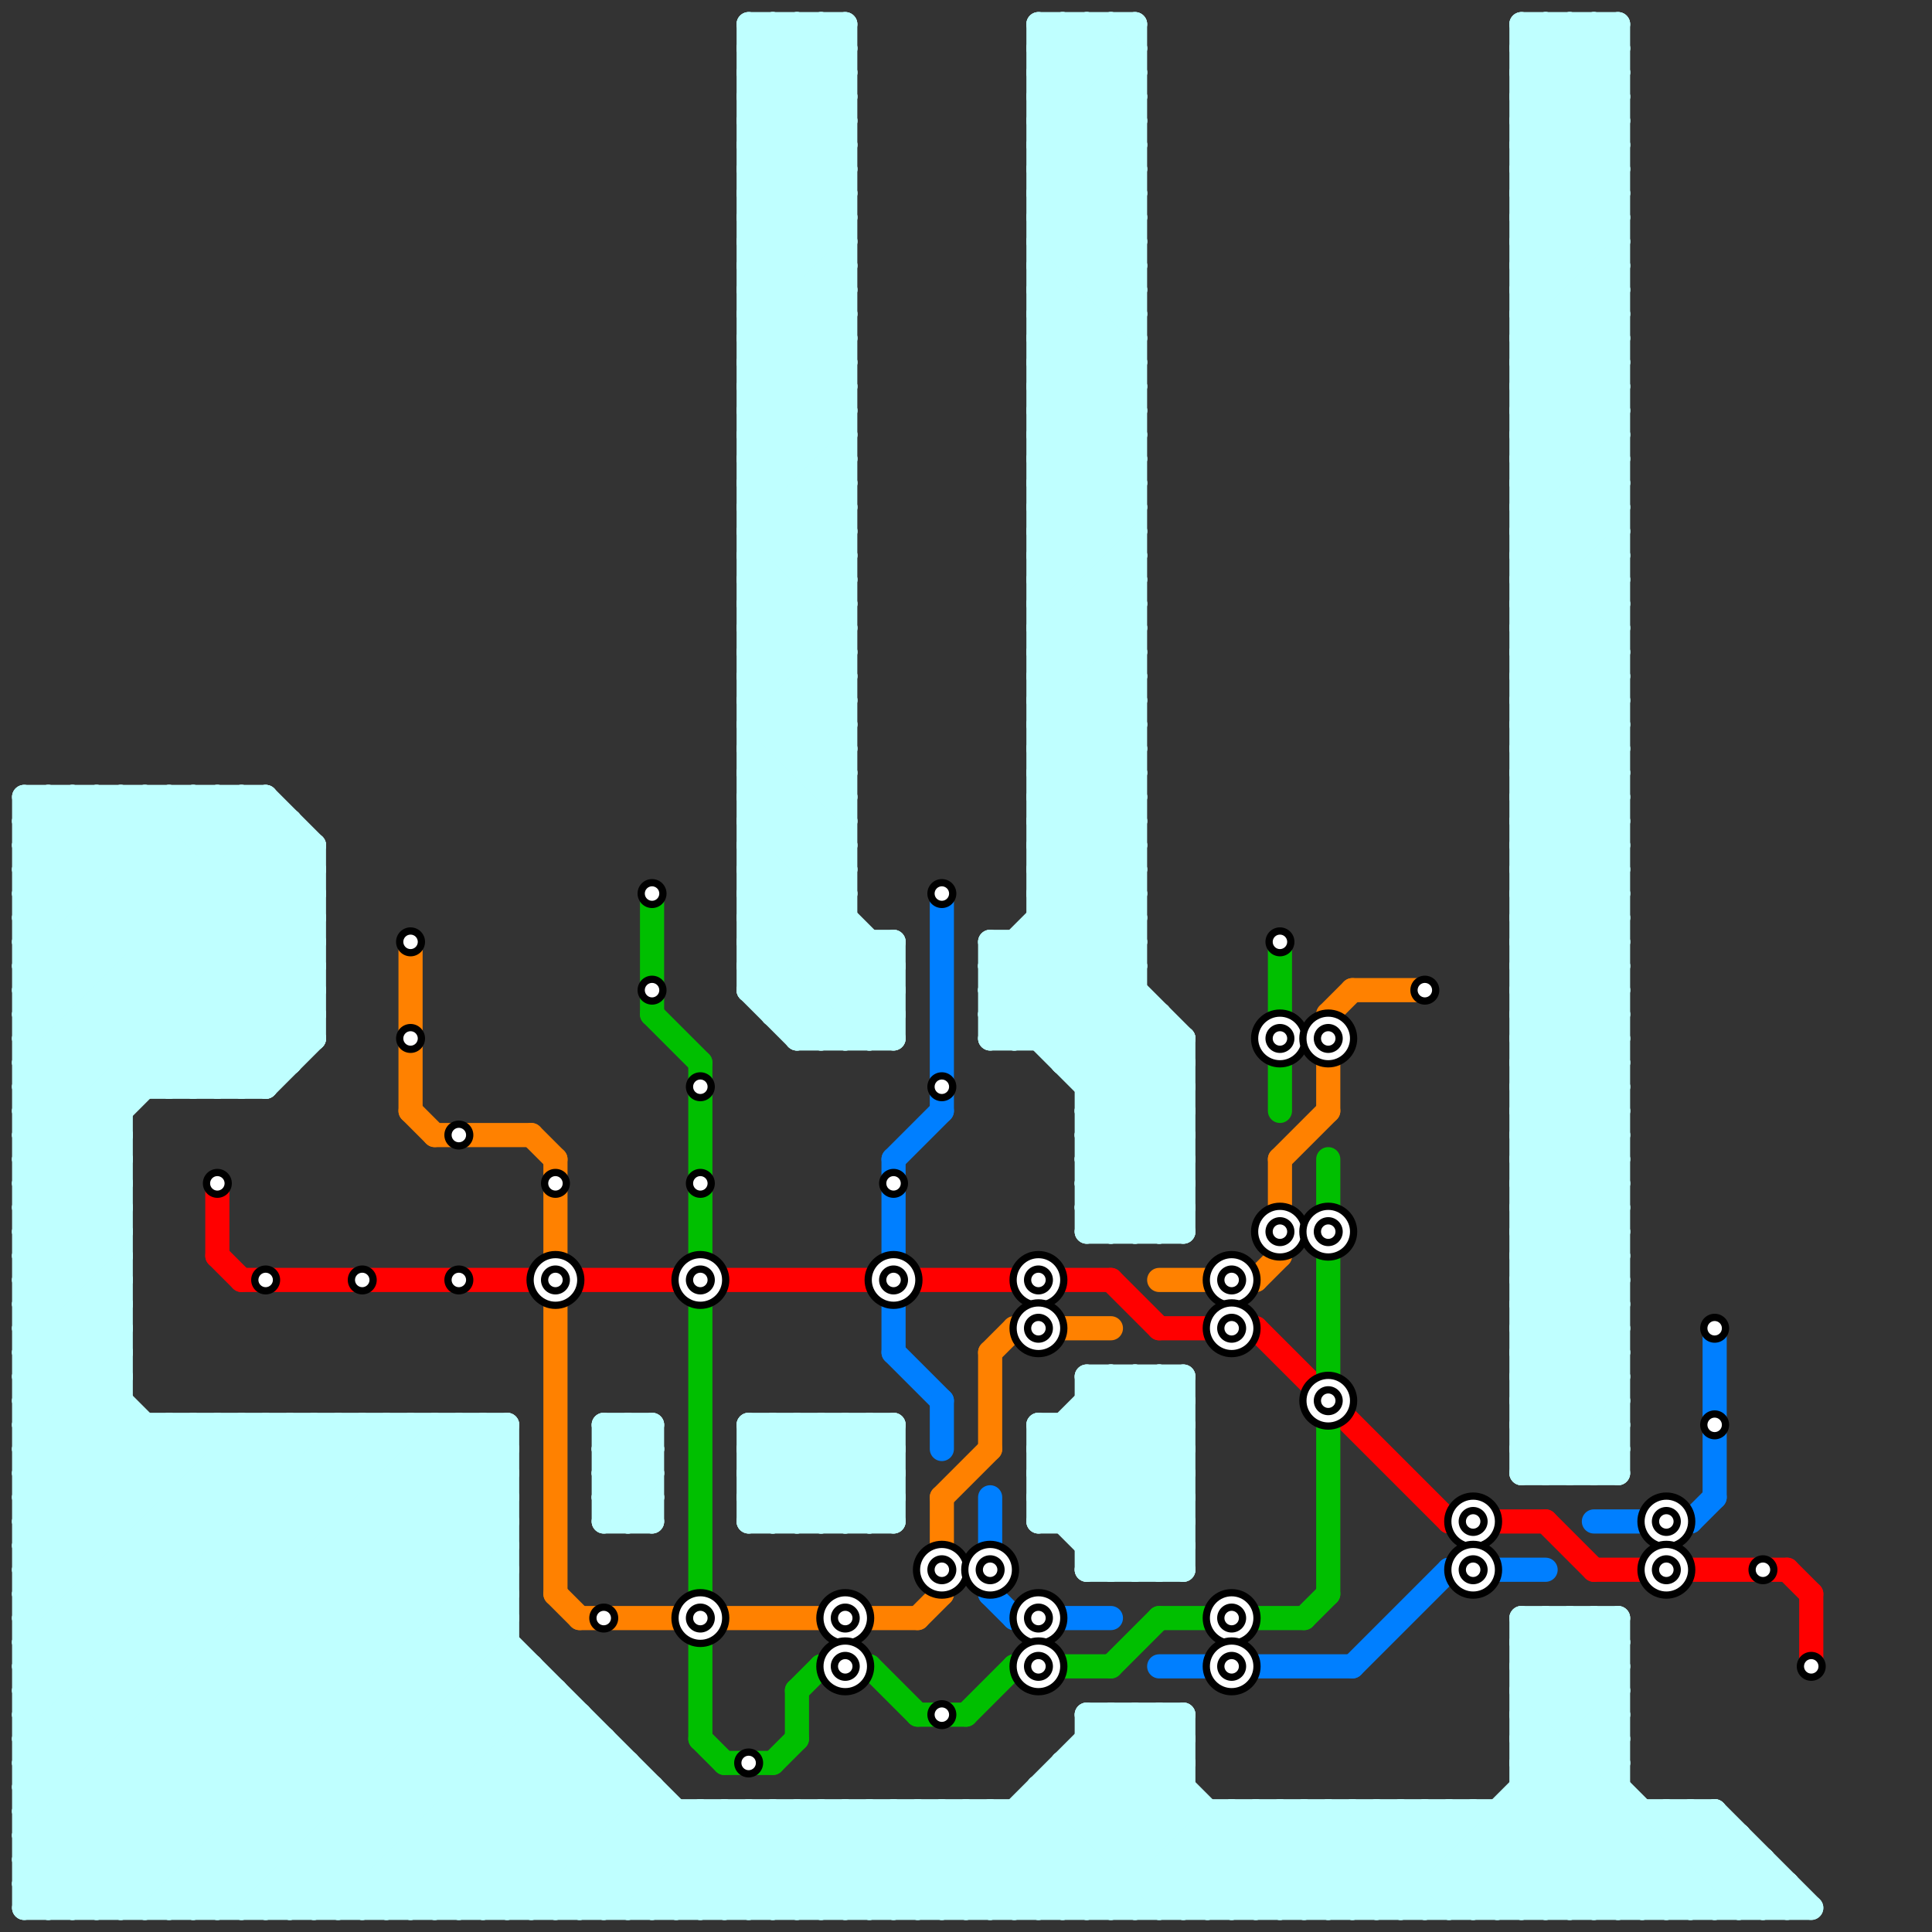 
<svg version="1.1" xmlns="http://www.w3.org/2000/svg" viewBox="0 0 80 80">
<rect x="0" y="0" width="80" height="80" fill="#333333" stroke="none"/>
<style>text { font: 1px Helvetica; font-weight: 600; white-space: pre; dominant-baseline: central; } line { stroke-width: 1; fill: none; stroke-linecap: round; stroke-linejoin: round; } .c0 { stroke: #bfffff } .c1 { stroke: #ff0000 } .c2 { stroke: #ff8100 } .c3 { stroke: #00bf00 } .c4 { stroke: #007fff }</style><defs><g id="wm-xf"><circle r="1.2" fill="#000"/><circle r="0.9" fill="#fff"/><circle r="0.6" fill="#000"/><circle r="0.3" fill="#fff"/></g><g id="wm"><circle r="0.6" fill="#000"/><circle r="0.3" fill="#fff"/></g></defs><line class="c0" x1="31" y1="11" x2="35" y2="11"/><line class="c0" x1="31" y1="13" x2="35" y2="13"/><line class="c0" x1="31" y1="4" x2="34" y2="1"/><line class="c0" x1="43" y1="26" x2="47" y2="26"/><line class="c0" x1="60" y1="75" x2="60" y2="79"/><line class="c0" x1="66" y1="1" x2="66" y2="61"/><line class="c0" x1="43" y1="28" x2="47" y2="28"/><line class="c0" x1="45" y1="1" x2="45" y2="51"/><line class="c0" x1="1" y1="73" x2="7" y2="79"/><line class="c0" x1="63" y1="53" x2="67" y2="57"/><line class="c0" x1="63" y1="10" x2="67" y2="10"/><line class="c0" x1="45" y1="50" x2="49" y2="46"/><line class="c0" x1="43" y1="38" x2="49" y2="44"/><line class="c0" x1="63" y1="4" x2="67" y2="8"/><line class="c0" x1="63" y1="55" x2="67" y2="59"/><line class="c0" x1="8" y1="45" x2="13" y2="40"/><line class="c0" x1="31" y1="28" x2="35" y2="24"/><line class="c0" x1="1" y1="62" x2="21" y2="62"/><line class="c0" x1="31" y1="30" x2="35" y2="26"/><line class="c0" x1="1" y1="76" x2="4" y2="79"/><line class="c0" x1="1" y1="64" x2="21" y2="64"/><line class="c0" x1="1" y1="54" x2="5" y2="50"/><line class="c0" x1="31" y1="22" x2="35" y2="18"/><line class="c0" x1="63" y1="71" x2="67" y2="67"/><line class="c0" x1="1" y1="56" x2="5" y2="52"/><line class="c0" x1="63" y1="12" x2="67" y2="8"/><line class="c0" x1="43" y1="15" x2="47" y2="11"/><line class="c0" x1="66" y1="61" x2="67" y2="60"/><line class="c0" x1="26" y1="59" x2="27" y2="60"/><line class="c0" x1="63" y1="48" x2="67" y2="48"/><line class="c0" x1="31" y1="1" x2="35" y2="1"/><line class="c0" x1="63" y1="50" x2="67" y2="50"/><line class="c0" x1="48" y1="71" x2="49" y2="72"/><line class="c0" x1="32" y1="1" x2="35" y2="4"/><line class="c0" x1="31" y1="60" x2="32" y2="59"/><line class="c0" x1="1" y1="77" x2="73" y2="77"/><line class="c0" x1="43" y1="6" x2="47" y2="2"/><line class="c0" x1="43" y1="25" x2="47" y2="25"/><line class="c0" x1="43" y1="27" x2="47" y2="27"/><line class="c0" x1="63" y1="31" x2="67" y2="31"/><line class="c0" x1="31" y1="11" x2="35" y2="15"/><line class="c0" x1="43" y1="59" x2="49" y2="65"/><line class="c0" x1="31" y1="13" x2="35" y2="17"/><line class="c0" x1="39" y1="79" x2="47" y2="71"/><line class="c0" x1="71" y1="75" x2="71" y2="79"/><line class="c0" x1="43" y1="26" x2="47" y2="30"/><line class="c0" x1="63" y1="52" x2="67" y2="56"/><line class="c0" x1="43" y1="28" x2="47" y2="32"/><line class="c0" x1="1" y1="36" x2="4" y2="33"/><line class="c0" x1="62" y1="75" x2="66" y2="79"/><line class="c0" x1="37" y1="75" x2="41" y2="79"/><line class="c0" x1="45" y1="50" x2="49" y2="50"/><line class="c0" x1="46" y1="71" x2="54" y2="79"/><line class="c0" x1="63" y1="10" x2="67" y2="14"/><line class="c0" x1="72" y1="79" x2="73" y2="78"/><line class="c0" x1="1" y1="67" x2="13" y2="79"/><line class="c0" x1="43" y1="62" x2="46" y2="65"/><line class="c0" x1="44" y1="73" x2="44" y2="79"/><line class="c0" x1="43" y1="60" x2="49" y2="60"/><line class="c0" x1="42" y1="39" x2="49" y2="46"/><line class="c0" x1="22" y1="79" x2="27" y2="74"/><line class="c0" x1="43" y1="36" x2="47" y2="32"/><line class="c0" x1="63" y1="69" x2="67" y2="69"/><line class="c0" x1="29" y1="79" x2="33" y2="75"/><line class="c0" x1="31" y1="22" x2="35" y2="22"/><line class="c0" x1="1" y1="54" x2="5" y2="54"/><line class="c0" x1="63" y1="71" x2="67" y2="71"/><line class="c0" x1="1" y1="56" x2="5" y2="56"/><line class="c0" x1="1" y1="62" x2="5" y2="58"/><line class="c0" x1="63" y1="12" x2="67" y2="12"/><line class="c0" x1="1" y1="75" x2="5" y2="79"/><line class="c0" x1="1" y1="73" x2="15" y2="59"/><line class="c0" x1="63" y1="59" x2="65" y2="61"/><line class="c0" x1="43" y1="15" x2="47" y2="15"/><line class="c0" x1="20" y1="59" x2="20" y2="79"/><line class="c0" x1="15" y1="79" x2="23" y2="71"/><line class="c0" x1="31" y1="79" x2="35" y2="75"/><line class="c0" x1="31" y1="1" x2="35" y2="5"/><line class="c0" x1="31" y1="32" x2="35" y2="36"/><line class="c0" x1="7" y1="33" x2="13" y2="39"/><line class="c0" x1="26" y1="73" x2="26" y2="79"/><line class="c0" x1="1" y1="78" x2="2" y2="79"/><line class="c0" x1="11" y1="33" x2="13" y2="35"/><line class="c0" x1="43" y1="4" x2="47" y2="4"/><line class="c0" x1="4" y1="33" x2="4" y2="79"/><line class="c0" x1="43" y1="6" x2="47" y2="6"/><line class="c0" x1="43" y1="25" x2="47" y2="29"/><line class="c0" x1="31" y1="15" x2="35" y2="11"/><line class="c0" x1="43" y1="27" x2="47" y2="31"/><line class="c0" x1="45" y1="71" x2="49" y2="71"/><line class="c0" x1="63" y1="31" x2="67" y2="35"/><line class="c0" x1="1" y1="73" x2="26" y2="73"/><line class="c0" x1="15" y1="59" x2="15" y2="79"/><line class="c0" x1="33" y1="59" x2="37" y2="63"/><line class="c0" x1="1" y1="42" x2="10" y2="33"/><line class="c0" x1="1" y1="70" x2="23" y2="70"/><line class="c0" x1="44" y1="59" x2="44" y2="63"/><line class="c0" x1="28" y1="75" x2="28" y2="79"/><line class="c0" x1="11" y1="79" x2="21" y2="69"/><line class="c0" x1="63" y1="49" x2="67" y2="45"/><line class="c0" x1="63" y1="33" x2="67" y2="33"/><line class="c0" x1="31" y1="19" x2="35" y2="19"/><line class="c0" x1="31" y1="21" x2="35" y2="21"/><line class="c0" x1="41" y1="79" x2="49" y2="71"/><line class="c0" x1="43" y1="36" x2="47" y2="36"/><line class="c0" x1="63" y1="69" x2="67" y2="73"/><line class="c0" x1="1" y1="74" x2="16" y2="59"/><line class="c0" x1="43" y1="3" x2="45" y2="1"/><line class="c0" x1="31" y1="22" x2="35" y2="26"/><line class="c0" x1="63" y1="12" x2="67" y2="16"/><line class="c0" x1="24" y1="79" x2="28" y2="75"/><line class="c0" x1="32" y1="42" x2="35" y2="39"/><line class="c0" x1="3" y1="79" x2="21" y2="61"/><line class="c0" x1="44" y1="1" x2="47" y2="4"/><line class="c0" x1="1" y1="64" x2="16" y2="79"/><line class="c0" x1="31" y1="36" x2="35" y2="32"/><line class="c0" x1="35" y1="63" x2="37" y2="61"/><line class="c0" x1="31" y1="38" x2="35" y2="34"/><line class="c0" x1="49" y1="57" x2="49" y2="65"/><line class="c0" x1="43" y1="37" x2="49" y2="43"/><line class="c0" x1="26" y1="79" x2="30" y2="75"/><line class="c0" x1="45" y1="51" x2="49" y2="47"/><line class="c0" x1="53" y1="79" x2="57" y2="75"/><line class="c0" x1="63" y1="28" x2="67" y2="24"/><line class="c0" x1="17" y1="79" x2="24" y2="72"/><line class="c0" x1="63" y1="4" x2="66" y2="1"/><line class="c0" x1="43" y1="39" x2="49" y2="45"/><line class="c0" x1="66" y1="1" x2="67" y2="2"/><line class="c0" x1="54" y1="75" x2="54" y2="79"/><line class="c0" x1="1" y1="61" x2="21" y2="61"/><line class="c0" x1="1" y1="63" x2="21" y2="63"/><line class="c0" x1="55" y1="79" x2="59" y2="75"/><line class="c0" x1="43" y1="12" x2="47" y2="8"/><line class="c0" x1="43" y1="14" x2="47" y2="10"/><line class="c0" x1="38" y1="75" x2="42" y2="79"/><line class="c0" x1="27" y1="74" x2="27" y2="79"/><line class="c0" x1="1" y1="35" x2="3" y2="33"/><line class="c0" x1="63" y1="20" x2="67" y2="16"/><line class="c0" x1="63" y1="39" x2="67" y2="39"/><line class="c0" x1="1" y1="42" x2="13" y2="42"/><line class="c0" x1="63" y1="49" x2="67" y2="49"/><line class="c0" x1="63" y1="41" x2="67" y2="41"/><line class="c0" x1="31" y1="19" x2="35" y2="23"/><line class="c0" x1="31" y1="21" x2="35" y2="25"/><line class="c0" x1="31" y1="34" x2="37" y2="40"/><line class="c0" x1="63" y1="33" x2="67" y2="37"/><line class="c0" x1="1" y1="45" x2="5" y2="49"/><line class="c0" x1="43" y1="36" x2="47" y2="40"/><line class="c0" x1="1" y1="47" x2="5" y2="51"/><line class="c0" x1="40" y1="75" x2="44" y2="79"/><line class="c0" x1="1" y1="55" x2="25" y2="79"/><line class="c0" x1="46" y1="71" x2="46" y2="79"/><line class="c0" x1="31" y1="36" x2="35" y2="36"/><line class="c0" x1="46" y1="65" x2="49" y2="62"/><line class="c0" x1="63" y1="58" x2="67" y2="54"/><line class="c0" x1="31" y1="38" x2="35" y2="38"/><line class="c0" x1="48" y1="71" x2="48" y2="79"/><line class="c0" x1="37" y1="79" x2="41" y2="75"/><line class="c0" x1="45" y1="51" x2="49" y2="51"/><line class="c0" x1="63" y1="28" x2="67" y2="28"/><line class="c0" x1="1" y1="63" x2="17" y2="79"/><line class="c0" x1="43" y1="59" x2="49" y2="59"/><line class="c0" x1="43" y1="61" x2="49" y2="61"/><line class="c0" x1="47" y1="79" x2="51" y2="75"/><line class="c0" x1="43" y1="33" x2="47" y2="29"/><line class="c0" x1="43" y1="35" x2="47" y2="31"/><line class="c0" x1="1" y1="78" x2="20" y2="59"/><line class="c0" x1="63" y1="11" x2="67" y2="11"/><line class="c0" x1="63" y1="19" x2="67" y2="15"/><line class="c0" x1="43" y1="12" x2="47" y2="12"/><line class="c0" x1="30" y1="75" x2="30" y2="79"/><line class="c0" x1="43" y1="14" x2="47" y2="14"/><line class="c0" x1="63" y1="20" x2="67" y2="20"/><line class="c0" x1="41" y1="43" x2="47" y2="37"/><line class="c0" x1="42" y1="75" x2="42" y2="79"/><line class="c0" x1="1" y1="48" x2="13" y2="36"/><line class="c0" x1="63" y1="39" x2="67" y2="43"/><line class="c0" x1="1" y1="50" x2="13" y2="38"/><line class="c0" x1="63" y1="41" x2="67" y2="45"/><line class="c0" x1="29" y1="75" x2="29" y2="79"/><line class="c0" x1="1" y1="70" x2="12" y2="59"/><line class="c0" x1="33" y1="75" x2="37" y2="79"/><line class="c0" x1="37" y1="59" x2="37" y2="63"/><line class="c0" x1="14" y1="59" x2="21" y2="66"/><line class="c0" x1="63" y1="79" x2="67" y2="75"/><line class="c0" x1="63" y1="30" x2="67" y2="26"/><line class="c0" x1="31" y1="16" x2="35" y2="12"/><line class="c0" x1="31" y1="75" x2="31" y2="79"/><line class="c0" x1="31" y1="8" x2="35" y2="4"/><line class="c0" x1="31" y1="18" x2="35" y2="14"/><line class="c0" x1="63" y1="22" x2="67" y2="18"/><line class="c0" x1="35" y1="75" x2="39" y2="79"/><line class="c0" x1="63" y1="58" x2="67" y2="58"/><line class="c0" x1="4" y1="79" x2="21" y2="62"/><line class="c0" x1="52" y1="79" x2="56" y2="75"/><line class="c0" x1="63" y1="1" x2="67" y2="1"/><line class="c0" x1="48" y1="57" x2="49" y2="58"/><line class="c0" x1="33" y1="43" x2="37" y2="39"/><line class="c0" x1="27" y1="79" x2="31" y2="75"/><line class="c0" x1="31" y1="20" x2="35" y2="20"/><line class="c0" x1="43" y1="33" x2="47" y2="33"/><line class="c0" x1="43" y1="35" x2="47" y2="35"/><line class="c0" x1="1" y1="53" x2="5" y2="53"/><line class="c0" x1="63" y1="11" x2="67" y2="15"/><line class="c0" x1="63" y1="19" x2="67" y2="19"/><line class="c0" x1="41" y1="42" x2="47" y2="36"/><line class="c0" x1="1" y1="71" x2="9" y2="79"/><line class="c0" x1="43" y1="14" x2="47" y2="18"/><line class="c0" x1="63" y1="20" x2="67" y2="24"/><line class="c0" x1="1" y1="34" x2="2" y2="33"/><line class="c0" x1="31" y1="35" x2="35" y2="31"/><line class="c0" x1="61" y1="75" x2="65" y2="79"/><line class="c0" x1="31" y1="37" x2="35" y2="33"/><line class="c0" x1="1" y1="61" x2="5" y2="57"/><line class="c0" x1="31" y1="39" x2="35" y2="35"/><line class="c0" x1="9" y1="33" x2="9" y2="45"/><line class="c0" x1="1" y1="63" x2="5" y2="59"/><line class="c0" x1="1" y1="74" x2="6" y2="79"/><line class="c0" x1="43" y1="30" x2="47" y2="26"/><line class="c0" x1="27" y1="59" x2="27" y2="63"/><line class="c0" x1="63" y1="70" x2="66" y2="67"/><line class="c0" x1="63" y1="36" x2="67" y2="32"/><line class="c0" x1="31" y1="59" x2="35" y2="63"/><line class="c0" x1="63" y1="22" x2="67" y2="22"/><line class="c0" x1="31" y1="8" x2="35" y2="8"/><line class="c0" x1="1" y1="79" x2="75" y2="79"/><line class="c0" x1="11" y1="33" x2="11" y2="45"/><line class="c0" x1="63" y1="43" x2="67" y2="47"/><line class="c0" x1="32" y1="42" x2="37" y2="42"/><line class="c0" x1="56" y1="75" x2="60" y2="79"/><line class="c0" x1="48" y1="51" x2="49" y2="50"/><line class="c0" x1="43" y1="13" x2="47" y2="9"/><line class="c0" x1="18" y1="59" x2="21" y2="62"/><line class="c0" x1="43" y1="34" x2="47" y2="34"/><line class="c0" x1="63" y1="40" x2="67" y2="40"/><line class="c0" x1="32" y1="59" x2="36" y2="63"/><line class="c0" x1="31" y1="20" x2="35" y2="24"/><line class="c0" x1="1" y1="35" x2="13" y2="35"/><line class="c0" x1="1" y1="44" x2="5" y2="48"/><line class="c0" x1="43" y1="33" x2="47" y2="37"/><line class="c0" x1="43" y1="35" x2="47" y2="39"/><line class="c0" x1="1" y1="46" x2="5" y2="50"/><line class="c0" x1="46" y1="79" x2="50" y2="75"/><line class="c0" x1="63" y1="17" x2="67" y2="13"/><line class="c0" x1="1" y1="53" x2="5" y2="57"/><line class="c0" x1="9" y1="59" x2="29" y2="79"/><line class="c0" x1="43" y1="63" x2="49" y2="57"/><line class="c0" x1="1" y1="39" x2="7" y2="45"/><line class="c0" x1="63" y1="19" x2="67" y2="23"/><line class="c0" x1="32" y1="41" x2="35" y2="38"/><line class="c0" x1="31" y1="35" x2="35" y2="35"/><line class="c0" x1="63" y1="57" x2="67" y2="53"/><line class="c0" x1="15" y1="59" x2="21" y2="65"/><line class="c0" x1="31" y1="27" x2="35" y2="27"/><line class="c0" x1="31" y1="37" x2="35" y2="37"/><line class="c0" x1="11" y1="59" x2="31" y2="79"/><line class="c0" x1="31" y1="29" x2="35" y2="29"/><line class="c0" x1="59" y1="75" x2="63" y2="79"/><line class="c0" x1="52" y1="75" x2="52" y2="79"/><line class="c0" x1="34" y1="75" x2="38" y2="79"/><line class="c0" x1="63" y1="21" x2="67" y2="21"/><line class="c0" x1="1" y1="75" x2="71" y2="75"/><line class="c0" x1="1" y1="76" x2="18" y2="59"/><line class="c0" x1="63" y1="22" x2="67" y2="26"/><line class="c0" x1="31" y1="8" x2="35" y2="12"/><line class="c0" x1="9" y1="33" x2="13" y2="37"/><line class="c0" x1="32" y1="75" x2="32" y2="79"/><line class="c0" x1="36" y1="75" x2="40" y2="79"/><line class="c0" x1="1" y1="70" x2="10" y2="79"/><line class="c0" x1="43" y1="13" x2="47" y2="13"/><line class="c0" x1="63" y1="58" x2="66" y2="61"/><line class="c0" x1="43" y1="34" x2="47" y2="38"/><line class="c0" x1="1" y1="38" x2="6" y2="33"/><line class="c0" x1="63" y1="38" x2="67" y2="34"/><line class="c0" x1="49" y1="43" x2="49" y2="51"/><line class="c0" x1="6" y1="79" x2="21" y2="64"/><line class="c0" x1="63" y1="40" x2="67" y2="44"/><line class="c0" x1="44" y1="63" x2="49" y2="58"/><line class="c0" x1="64" y1="1" x2="64" y2="61"/><line class="c0" x1="44" y1="43" x2="47" y2="40"/><line class="c0" x1="31" y1="7" x2="35" y2="3"/><line class="c0" x1="63" y1="56" x2="67" y2="52"/><line class="c0" x1="31" y1="9" x2="35" y2="5"/><line class="c0" x1="43" y1="22" x2="47" y2="18"/><line class="c0" x1="43" y1="24" x2="47" y2="20"/><line class="c0" x1="1" y1="58" x2="22" y2="79"/><line class="c0" x1="63" y1="57" x2="67" y2="57"/><line class="c0" x1="31" y1="27" x2="35" y2="31"/><line class="c0" x1="31" y1="29" x2="35" y2="33"/><line class="c0" x1="63" y1="51" x2="67" y2="51"/><line class="c0" x1="63" y1="6" x2="67" y2="2"/><line class="c0" x1="1" y1="59" x2="21" y2="79"/><line class="c0" x1="1" y1="45" x2="11" y2="45"/><line class="c0" x1="63" y1="21" x2="67" y2="25"/><line class="c0" x1="50" y1="75" x2="50" y2="79"/><line class="c0" x1="54" y1="75" x2="58" y2="79"/><line class="c0" x1="63" y1="59" x2="67" y2="55"/><line class="c0" x1="19" y1="59" x2="21" y2="61"/><line class="c0" x1="44" y1="73" x2="50" y2="79"/><line class="c0" x1="46" y1="57" x2="46" y2="65"/><line class="c0" x1="51" y1="75" x2="55" y2="79"/><line class="c0" x1="33" y1="1" x2="33" y2="43"/><line class="c0" x1="1" y1="62" x2="18" y2="79"/><line class="c0" x1="43" y1="59" x2="43" y2="63"/><line class="c0" x1="43" y1="13" x2="47" y2="17"/><line class="c0" x1="43" y1="5" x2="47" y2="9"/><line class="c0" x1="63" y1="44" x2="67" y2="40"/><line class="c0" x1="63" y1="38" x2="67" y2="38"/><line class="c0" x1="43" y1="7" x2="47" y2="11"/><line class="c0" x1="35" y1="1" x2="35" y2="43"/><line class="c0" x1="25" y1="62" x2="27" y2="60"/><line class="c0" x1="45" y1="49" x2="47" y2="51"/><line class="c0" x1="34" y1="59" x2="34" y2="63"/><line class="c0" x1="1" y1="71" x2="24" y2="71"/><line class="c0" x1="43" y1="21" x2="47" y2="17"/><line class="c0" x1="63" y1="35" x2="67" y2="31"/><line class="c0" x1="43" y1="23" x2="47" y2="19"/><line class="c0" x1="63" y1="27" x2="67" y2="23"/><line class="c0" x1="31" y1="7" x2="35" y2="7"/><line class="c0" x1="63" y1="56" x2="67" y2="56"/><line class="c0" x1="63" y1="29" x2="67" y2="25"/><line class="c0" x1="31" y1="9" x2="35" y2="9"/><line class="c0" x1="33" y1="63" x2="37" y2="59"/><line class="c0" x1="43" y1="22" x2="47" y2="22"/><line class="c0" x1="63" y1="42" x2="67" y2="46"/><line class="c0" x1="43" y1="24" x2="47" y2="24"/><line class="c0" x1="44" y1="73" x2="49" y2="73"/><line class="c0" x1="63" y1="6" x2="67" y2="6"/><line class="c0" x1="63" y1="51" x2="67" y2="55"/><line class="c0" x1="7" y1="59" x2="7" y2="79"/><line class="c0" x1="43" y1="79" x2="49" y2="73"/><line class="c0" x1="45" y1="48" x2="49" y2="44"/><line class="c0" x1="12" y1="59" x2="32" y2="79"/><line class="c0" x1="53" y1="75" x2="53" y2="79"/><line class="c0" x1="65" y1="61" x2="67" y2="59"/><line class="c0" x1="31" y1="24" x2="35" y2="20"/><line class="c0" x1="31" y1="26" x2="35" y2="22"/><line class="c0" x1="35" y1="43" x2="37" y2="41"/><line class="c0" x1="1" y1="60" x2="21" y2="60"/><line class="c0" x1="63" y1="59" x2="67" y2="59"/><line class="c0" x1="63" y1="16" x2="67" y2="12"/><line class="c0" x1="1" y1="52" x2="5" y2="48"/><line class="c0" x1="25" y1="62" x2="26" y2="63"/><line class="c0" x1="45" y1="58" x2="49" y2="58"/><line class="c0" x1="63" y1="8" x2="67" y2="4"/><line class="c0" x1="55" y1="75" x2="55" y2="79"/><line class="c0" x1="63" y1="18" x2="67" y2="14"/><line class="c0" x1="63" y1="13" x2="67" y2="17"/><line class="c0" x1="25" y1="61" x2="27" y2="59"/><line class="c0" x1="1" y1="61" x2="19" y2="79"/><line class="c0" x1="45" y1="59" x2="49" y2="63"/><line class="c0" x1="7" y1="33" x2="7" y2="45"/><line class="c0" x1="1" y1="34" x2="11" y2="44"/><line class="c0" x1="31" y1="28" x2="35" y2="28"/><line class="c0" x1="41" y1="39" x2="41" y2="43"/><line class="c0" x1="31" y1="30" x2="35" y2="30"/><line class="c0" x1="39" y1="75" x2="43" y2="79"/><line class="c0" x1="66" y1="67" x2="67" y2="68"/><line class="c0" x1="1" y1="66" x2="8" y2="59"/><line class="c0" x1="43" y1="21" x2="47" y2="21"/><line class="c0" x1="44" y1="1" x2="44" y2="44"/><line class="c0" x1="43" y1="23" x2="47" y2="23"/><line class="c0" x1="63" y1="27" x2="67" y2="27"/><line class="c0" x1="31" y1="7" x2="35" y2="11"/><line class="c0" x1="63" y1="29" x2="67" y2="29"/><line class="c0" x1="63" y1="56" x2="67" y2="60"/><line class="c0" x1="31" y1="9" x2="35" y2="13"/><line class="c0" x1="63" y1="48" x2="67" y2="52"/><line class="c0" x1="7" y1="45" x2="13" y2="39"/><line class="c0" x1="14" y1="79" x2="23" y2="70"/><line class="c0" x1="45" y1="45" x2="48" y2="42"/><line class="c0" x1="63" y1="50" x2="67" y2="54"/><line class="c0" x1="41" y1="39" x2="49" y2="47"/><line class="c0" x1="45" y1="46" x2="49" y2="46"/><line class="c0" x1="45" y1="48" x2="49" y2="48"/><line class="c0" x1="63" y1="67" x2="63" y2="79"/><line class="c0" x1="31" y1="23" x2="35" y2="19"/><line class="c0" x1="63" y1="37" x2="67" y2="33"/><line class="c0" x1="25" y1="72" x2="25" y2="79"/><line class="c0" x1="31" y1="25" x2="35" y2="21"/><line class="c0" x1="47" y1="65" x2="49" y2="63"/><line class="c0" x1="25" y1="63" x2="27" y2="63"/><line class="c0" x1="1" y1="51" x2="5" y2="47"/><line class="c0" x1="7" y1="59" x2="27" y2="79"/><line class="c0" x1="41" y1="41" x2="47" y2="41"/><line class="c0" x1="63" y1="46" x2="67" y2="42"/><line class="c0" x1="31" y1="3" x2="33" y2="1"/><line class="c0" x1="1" y1="50" x2="5" y2="50"/><line class="c0" x1="63" y1="67" x2="67" y2="67"/><line class="c0" x1="1" y1="52" x2="5" y2="52"/><line class="c0" x1="63" y1="24" x2="67" y2="20"/><line class="c0" x1="63" y1="8" x2="67" y2="8"/><line class="c0" x1="34" y1="1" x2="35" y2="2"/><line class="c0" x1="45" y1="58" x2="49" y2="62"/><line class="c0" x1="31" y1="6" x2="35" y2="2"/><line class="c0" x1="45" y1="73" x2="51" y2="79"/><line class="c0" x1="25" y1="59" x2="27" y2="61"/><line class="c0" x1="34" y1="1" x2="34" y2="43"/><line class="c0" x1="70" y1="75" x2="74" y2="79"/><line class="c0" x1="25" y1="61" x2="27" y2="63"/><line class="c0" x1="57" y1="75" x2="61" y2="79"/><line class="c0" x1="1" y1="41" x2="13" y2="41"/><line class="c0" x1="31" y1="28" x2="35" y2="32"/><line class="c0" x1="68" y1="75" x2="68" y2="79"/><line class="c0" x1="1" y1="43" x2="13" y2="43"/><line class="c0" x1="1" y1="33" x2="12" y2="44"/><line class="c0" x1="31" y1="30" x2="35" y2="34"/><line class="c0" x1="13" y1="59" x2="13" y2="79"/><line class="c0" x1="43" y1="21" x2="47" y2="25"/><line class="c0" x1="43" y1="23" x2="47" y2="27"/><line class="c0" x1="63" y1="27" x2="67" y2="31"/><line class="c0" x1="31" y1="60" x2="37" y2="60"/><line class="c0" x1="43" y1="15" x2="47" y2="19"/><line class="c0" x1="63" y1="29" x2="67" y2="33"/><line class="c0" x1="1" y1="41" x2="5" y2="45"/><line class="c0" x1="37" y1="39" x2="37" y2="43"/><line class="c0" x1="43" y1="61" x2="47" y2="57"/><line class="c0" x1="43" y1="74" x2="48" y2="79"/><line class="c0" x1="65" y1="1" x2="65" y2="61"/><line class="c0" x1="43" y1="4" x2="47" y2="8"/><line class="c0" x1="45" y1="46" x2="49" y2="50"/><line class="c0" x1="65" y1="1" x2="67" y2="3"/><line class="c0" x1="43" y1="6" x2="47" y2="10"/><line class="c0" x1="63" y1="37" x2="67" y2="37"/><line class="c0" x1="31" y1="23" x2="35" y2="23"/><line class="c0" x1="41" y1="40" x2="47" y2="40"/><line class="c0" x1="16" y1="79" x2="24" y2="71"/><line class="c0" x1="31" y1="15" x2="35" y2="15"/><line class="c0" x1="31" y1="25" x2="35" y2="25"/><line class="c0" x1="1" y1="44" x2="12" y2="44"/><line class="c0" x1="1" y1="49" x2="5" y2="49"/><line class="c0" x1="8" y1="59" x2="8" y2="79"/><line class="c0" x1="63" y1="45" x2="67" y2="41"/><line class="c0" x1="1" y1="51" x2="5" y2="51"/><line class="c0" x1="47" y1="57" x2="49" y2="59"/><line class="c0" x1="63" y1="8" x2="67" y2="12"/><line class="c0" x1="10" y1="59" x2="10" y2="79"/><line class="c0" x1="31" y1="6" x2="35" y2="6"/><line class="c0" x1="1" y1="40" x2="13" y2="40"/><line class="c0" x1="42" y1="43" x2="47" y2="38"/><line class="c0" x1="8" y1="33" x2="8" y2="45"/><line class="c0" x1="43" y1="1" x2="47" y2="1"/><line class="c0" x1="31" y1="34" x2="35" y2="30"/><line class="c0" x1="4" y1="33" x2="13" y2="42"/><line class="c0" x1="45" y1="47" x2="49" y2="43"/><line class="c0" x1="1" y1="60" x2="5" y2="56"/><line class="c0" x1="45" y1="49" x2="49" y2="45"/><line class="c0" x1="41" y1="75" x2="41" y2="79"/><line class="c0" x1="31" y1="41" x2="37" y2="41"/><line class="c0" x1="10" y1="33" x2="10" y2="45"/><line class="c0" x1="1" y1="59" x2="21" y2="59"/><line class="c0" x1="31" y1="17" x2="35" y2="13"/><line class="c0" x1="56" y1="75" x2="56" y2="79"/><line class="c0" x1="63" y1="7" x2="67" y2="3"/><line class="c0" x1="63" y1="9" x2="67" y2="5"/><line class="c0" x1="43" y1="10" x2="47" y2="6"/><line class="c0" x1="1" y1="68" x2="12" y2="79"/><line class="c0" x1="1" y1="65" x2="15" y2="79"/><line class="c0" x1="1" y1="35" x2="11" y2="45"/><line class="c0" x1="63" y1="45" x2="67" y2="45"/><line class="c0" x1="20" y1="59" x2="21" y2="60"/><line class="c0" x1="48" y1="79" x2="52" y2="75"/><line class="c0" x1="31" y1="15" x2="35" y2="19"/><line class="c0" x1="1" y1="49" x2="5" y2="53"/><line class="c0" x1="1" y1="51" x2="5" y2="55"/><line class="c0" x1="1" y1="66" x2="14" y2="79"/><line class="c0" x1="8" y1="59" x2="28" y2="79"/><line class="c0" x1="21" y1="59" x2="21" y2="79"/><line class="c0" x1="1" y1="38" x2="8" y2="45"/><line class="c0" x1="41" y1="41" x2="49" y2="49"/><line class="c0" x1="31" y1="6" x2="35" y2="10"/><line class="c0" x1="66" y1="67" x2="66" y2="79"/><line class="c0" x1="1" y1="41" x2="9" y2="33"/><line class="c0" x1="63" y1="47" x2="67" y2="43"/><line class="c0" x1="71" y1="75" x2="75" y2="79"/><line class="c0" x1="63" y1="49" x2="67" y2="53"/><line class="c0" x1="1" y1="69" x2="11" y2="79"/><line class="c0" x1="10" y1="59" x2="30" y2="79"/><line class="c0" x1="45" y1="48" x2="48" y2="51"/><line class="c0" x1="31" y1="62" x2="37" y2="62"/><line class="c0" x1="1" y1="44" x2="11" y2="34"/><line class="c0" x1="35" y1="59" x2="37" y2="61"/><line class="c0" x1="58" y1="75" x2="62" y2="79"/><line class="c0" x1="41" y1="42" x2="48" y2="42"/><line class="c0" x1="61" y1="79" x2="67" y2="73"/><line class="c0" x1="45" y1="47" x2="49" y2="47"/><line class="c0" x1="45" y1="49" x2="49" y2="49"/><line class="c0" x1="69" y1="75" x2="69" y2="79"/><line class="c0" x1="32" y1="63" x2="36" y2="59"/><line class="c0" x1="43" y1="37" x2="47" y2="33"/><line class="c0" x1="6" y1="33" x2="13" y2="40"/><line class="c0" x1="43" y1="29" x2="47" y2="25"/><line class="c0" x1="60" y1="75" x2="64" y2="79"/><line class="c0" x1="43" y1="31" x2="47" y2="27"/><line class="c0" x1="10" y1="45" x2="13" y2="42"/><line class="c0" x1="31" y1="17" x2="35" y2="17"/><line class="c0" x1="1" y1="57" x2="5" y2="53"/><line class="c0" x1="63" y1="7" x2="67" y2="7"/><line class="c0" x1="63" y1="15" x2="67" y2="11"/><line class="c0" x1="63" y1="9" x2="67" y2="9"/><line class="c0" x1="63" y1="28" x2="67" y2="32"/><line class="c0" x1="43" y1="10" x2="47" y2="10"/><line class="c0" x1="45" y1="64" x2="49" y2="60"/><line class="c0" x1="63" y1="3" x2="65" y2="1"/><line class="c0" x1="1" y1="57" x2="23" y2="79"/><line class="c0" x1="31" y1="38" x2="36" y2="43"/><line class="c0" x1="49" y1="71" x2="49" y2="79"/><line class="c0" x1="43" y1="12" x2="47" y2="16"/><line class="c0" x1="63" y1="26" x2="67" y2="22"/><line class="c0" x1="31" y1="12" x2="35" y2="8"/><line class="c0" x1="73" y1="77" x2="73" y2="79"/><line class="c0" x1="31" y1="61" x2="37" y2="61"/><line class="c0" x1="31" y1="14" x2="35" y2="10"/><line class="c0" x1="63" y1="47" x2="67" y2="47"/><line class="c0" x1="31" y1="63" x2="37" y2="63"/><line class="c0" x1="1" y1="37" x2="9" y2="45"/><line class="c0" x1="16" y1="59" x2="16" y2="79"/><line class="c0" x1="2" y1="33" x2="2" y2="79"/><line class="c0" x1="45" y1="47" x2="49" y2="51"/><line class="c0" x1="41" y1="39" x2="47" y2="39"/><line class="c0" x1="43" y1="4" x2="46" y2="1"/><line class="c0" x1="18" y1="59" x2="18" y2="79"/><line class="c0" x1="63" y1="30" x2="67" y2="30"/><line class="c0" x1="31" y1="16" x2="35" y2="16"/><line class="c0" x1="1" y1="40" x2="6" y2="45"/><line class="c0" x1="43" y1="29" x2="47" y2="29"/><line class="c0" x1="31" y1="18" x2="35" y2="18"/><line class="c0" x1="1" y1="79" x2="21" y2="59"/><line class="c0" x1="43" y1="31" x2="47" y2="31"/><line class="c0" x1="63" y1="68" x2="64" y2="67"/><line class="c0" x1="1" y1="64" x2="6" y2="59"/><line class="c0" x1="17" y1="59" x2="17" y2="79"/><line class="c0" x1="31" y1="17" x2="35" y2="21"/><line class="c0" x1="1" y1="57" x2="5" y2="57"/><line class="c0" x1="44" y1="59" x2="49" y2="64"/><line class="c0" x1="25" y1="59" x2="25" y2="63"/><line class="c0" x1="44" y1="79" x2="49" y2="74"/><line class="c0" x1="45" y1="63" x2="49" y2="59"/><line class="c0" x1="1" y1="33" x2="11" y2="33"/><line class="c0" x1="63" y1="15" x2="67" y2="15"/><line class="c0" x1="1" y1="43" x2="5" y2="47"/><line class="c0" x1="41" y1="40" x2="47" y2="34"/><line class="c0" x1="31" y1="62" x2="32" y2="63"/><line class="c0" x1="63" y1="1" x2="67" y2="5"/><line class="c0" x1="63" y1="7" x2="67" y2="11"/><line class="c0" x1="63" y1="9" x2="67" y2="13"/><line class="c0" x1="33" y1="43" x2="37" y2="43"/><line class="c0" x1="31" y1="61" x2="33" y2="59"/><line class="c0" x1="10" y1="33" x2="13" y2="36"/><line class="c0" x1="31" y1="31" x2="35" y2="27"/><line class="c0" x1="31" y1="33" x2="35" y2="29"/><line class="c0" x1="7" y1="79" x2="21" y2="65"/><line class="c0" x1="63" y1="68" x2="67" y2="68"/><line class="c0" x1="1" y1="59" x2="5" y2="55"/><line class="c0" x1="63" y1="23" x2="67" y2="19"/><line class="c0" x1="45" y1="72" x2="52" y2="79"/><line class="c0" x1="31" y1="40" x2="37" y2="40"/><line class="c0" x1="72" y1="76" x2="72" y2="79"/><line class="c0" x1="43" y1="74" x2="43" y2="79"/><line class="c0" x1="1" y1="69" x2="22" y2="69"/><line class="c0" x1="47" y1="57" x2="47" y2="65"/><line class="c0" x1="64" y1="79" x2="68" y2="75"/><line class="c0" x1="36" y1="59" x2="37" y2="60"/><line class="c0" x1="51" y1="79" x2="55" y2="75"/><line class="c0" x1="67" y1="67" x2="67" y2="79"/><line class="c0" x1="1" y1="54" x2="26" y2="79"/><line class="c0" x1="58" y1="79" x2="67" y2="70"/><line class="c0" x1="6" y1="59" x2="6" y2="79"/><line class="c0" x1="38" y1="79" x2="46" y2="71"/><line class="c0" x1="43" y1="9" x2="47" y2="5"/><line class="c0" x1="43" y1="11" x2="47" y2="7"/><line class="c0" x1="43" y1="30" x2="47" y2="30"/><line class="c0" x1="63" y1="36" x2="67" y2="36"/><line class="c0" x1="1" y1="76" x2="72" y2="76"/><line class="c0" x1="31" y1="16" x2="35" y2="20"/><line class="c0" x1="63" y1="30" x2="67" y2="34"/><line class="c0" x1="43" y1="29" x2="47" y2="33"/><line class="c0" x1="31" y1="18" x2="35" y2="22"/><line class="c0" x1="17" y1="59" x2="21" y2="63"/><line class="c0" x1="43" y1="31" x2="47" y2="35"/><line class="c0" x1="1" y1="42" x2="5" y2="46"/><line class="c0" x1="1" y1="72" x2="14" y2="59"/><line class="c0" x1="70" y1="79" x2="72" y2="77"/><line class="c0" x1="74" y1="78" x2="74" y2="79"/><line class="c0" x1="37" y1="75" x2="37" y2="79"/><line class="c0" x1="41" y1="40" x2="49" y2="48"/><line class="c0" x1="63" y1="15" x2="67" y2="19"/><line class="c0" x1="63" y1="60" x2="64" y2="61"/><line class="c0" x1="63" y1="72" x2="70" y2="79"/><line class="c0" x1="31" y1="61" x2="33" y2="63"/><line class="c0" x1="63" y1="53" x2="67" y2="49"/><line class="c0" x1="63" y1="55" x2="67" y2="51"/><line class="c0" x1="63" y1="74" x2="67" y2="74"/><line class="c0" x1="63" y1="23" x2="67" y2="23"/><line class="c0" x1="33" y1="79" x2="37" y2="75"/><line class="c0" x1="63" y1="68" x2="67" y2="72"/><line class="c0" x1="63" y1="17" x2="67" y2="17"/><line class="c0" x1="45" y1="71" x2="53" y2="79"/><line class="c0" x1="43" y1="32" x2="47" y2="28"/><line class="c0" x1="35" y1="79" x2="39" y2="75"/><line class="c0" x1="45" y1="57" x2="45" y2="65"/><line class="c0" x1="43" y1="8" x2="47" y2="4"/><line class="c0" x1="63" y1="14" x2="67" y2="10"/><line class="c0" x1="31" y1="39" x2="35" y2="43"/><line class="c0" x1="3" y1="33" x2="3" y2="79"/><line class="c0" x1="34" y1="79" x2="38" y2="75"/><line class="c0" x1="43" y1="9" x2="47" y2="9"/><line class="c0" x1="30" y1="75" x2="34" y2="79"/><line class="c0" x1="43" y1="11" x2="47" y2="11"/><line class="c0" x1="43" y1="3" x2="47" y2="3"/><line class="c0" x1="43" y1="30" x2="47" y2="34"/><line class="c0" x1="9" y1="45" x2="13" y2="41"/><line class="c0" x1="63" y1="36" x2="67" y2="40"/><line class="c0" x1="1" y1="47" x2="13" y2="35"/><line class="c0" x1="29" y1="75" x2="33" y2="79"/><line class="c0" x1="19" y1="59" x2="19" y2="79"/><line class="c0" x1="5" y1="33" x2="5" y2="79"/><line class="c0" x1="33" y1="59" x2="33" y2="63"/><line class="c0" x1="1" y1="67" x2="21" y2="67"/><line class="c0" x1="1" y1="72" x2="25" y2="72"/><line class="c0" x1="40" y1="75" x2="40" y2="79"/><line class="c0" x1="19" y1="79" x2="25" y2="73"/><line class="c0" x1="31" y1="11" x2="35" y2="7"/><line class="c0" x1="31" y1="13" x2="35" y2="9"/><line class="c0" x1="36" y1="43" x2="37" y2="42"/><line class="c0" x1="63" y1="52" x2="67" y2="48"/><line class="c0" x1="1" y1="37" x2="5" y2="33"/><line class="c0" x1="31" y1="5" x2="35" y2="1"/><line class="c0" x1="35" y1="59" x2="35" y2="63"/><line class="c0" x1="31" y1="75" x2="35" y2="79"/><line class="c0" x1="43" y1="2" x2="44" y2="1"/><line class="c0" x1="1" y1="69" x2="11" y2="59"/><line class="c0" x1="63" y1="17" x2="67" y2="21"/><line class="c0" x1="43" y1="32" x2="47" y2="32"/><line class="c0" x1="45" y1="71" x2="45" y2="79"/><line class="c0" x1="31" y1="41" x2="35" y2="37"/><line class="c0" x1="43" y1="8" x2="47" y2="8"/><line class="c0" x1="48" y1="57" x2="48" y2="65"/><line class="c0" x1="1" y1="48" x2="5" y2="48"/><line class="c0" x1="63" y1="57" x2="67" y2="61"/><line class="c0" x1="63" y1="14" x2="67" y2="14"/><line class="c0" x1="40" y1="79" x2="48" y2="71"/><line class="c0" x1="47" y1="71" x2="47" y2="79"/><line class="c0" x1="43" y1="3" x2="47" y2="7"/><line class="c0" x1="45" y1="57" x2="49" y2="57"/><line class="c0" x1="45" y1="44" x2="47" y2="42"/><line class="c0" x1="1" y1="68" x2="10" y2="59"/><line class="c0" x1="31" y1="32" x2="35" y2="28"/><line class="c0" x1="1" y1="66" x2="21" y2="66"/><line class="c0" x1="23" y1="79" x2="27" y2="75"/><line class="c0" x1="44" y1="44" x2="47" y2="41"/><line class="c0" x1="1" y1="68" x2="21" y2="68"/><line class="c0" x1="1" y1="58" x2="5" y2="54"/><line class="c0" x1="63" y1="73" x2="67" y2="69"/><line class="c0" x1="34" y1="63" x2="37" y2="60"/><line class="c0" x1="43" y1="17" x2="47" y2="13"/><line class="c0" x1="63" y1="31" x2="67" y2="27"/><line class="c0" x1="71" y1="79" x2="73" y2="77"/><line class="c0" x1="43" y1="19" x2="47" y2="15"/><line class="c0" x1="38" y1="75" x2="38" y2="79"/><line class="c0" x1="42" y1="75" x2="46" y2="79"/><line class="c0" x1="31" y1="3" x2="35" y2="3"/><line class="c0" x1="63" y1="52" x2="67" y2="52"/><line class="c0" x1="60" y1="79" x2="67" y2="72"/><line class="c0" x1="31" y1="5" x2="35" y2="5"/><line class="c0" x1="63" y1="44" x2="67" y2="44"/><line class="c0" x1="63" y1="25" x2="67" y2="21"/><line class="c0" x1="63" y1="38" x2="67" y2="42"/><line class="c0" x1="25" y1="60" x2="27" y2="62"/><line class="c0" x1="46" y1="1" x2="47" y2="2"/><line class="c0" x1="68" y1="79" x2="71" y2="76"/><line class="c0" x1="10" y1="79" x2="21" y2="68"/><line class="c0" x1="64" y1="1" x2="67" y2="4"/><line class="c0" x1="12" y1="34" x2="12" y2="44"/><line class="c0" x1="18" y1="79" x2="25" y2="72"/><line class="c0" x1="56" y1="79" x2="60" y2="75"/><line class="c0" x1="63" y1="35" x2="67" y2="35"/><line class="c0" x1="63" y1="54" x2="67" y2="50"/><line class="c0" x1="1" y1="36" x2="10" y2="45"/><line class="c0" x1="43" y1="22" x2="47" y2="26"/><line class="c0" x1="43" y1="32" x2="47" y2="36"/><line class="c0" x1="48" y1="65" x2="49" y2="64"/><line class="c0" x1="49" y1="79" x2="53" y2="75"/><line class="c0" x1="43" y1="24" x2="47" y2="28"/><line class="c0" x1="46" y1="1" x2="46" y2="51"/><line class="c0" x1="31" y1="2" x2="32" y2="1"/><line class="c0" x1="1" y1="48" x2="5" y2="52"/><line class="c0" x1="36" y1="79" x2="40" y2="75"/><line class="c0" x1="43" y1="8" x2="47" y2="12"/><line class="c0" x1="63" y1="14" x2="67" y2="18"/><line class="c0" x1="63" y1="6" x2="67" y2="10"/><line class="c0" x1="43" y1="62" x2="49" y2="62"/><line class="c0" x1="65" y1="67" x2="67" y2="69"/><line class="c0" x1="36" y1="63" x2="37" y2="62"/><line class="c0" x1="45" y1="57" x2="49" y2="61"/><line class="c0" x1="59" y1="79" x2="67" y2="71"/><line class="c0" x1="31" y1="32" x2="35" y2="32"/><line class="c0" x1="42" y1="79" x2="49" y2="72"/><line class="c0" x1="33" y1="1" x2="35" y2="3"/><line class="c0" x1="31" y1="24" x2="35" y2="24"/><line class="c0" x1="63" y1="73" x2="67" y2="73"/><line class="c0" x1="65" y1="79" x2="69" y2="75"/><line class="c0" x1="1" y1="58" x2="5" y2="58"/><line class="c0" x1="31" y1="26" x2="35" y2="26"/><line class="c0" x1="63" y1="16" x2="67" y2="16"/><line class="c0" x1="63" y1="18" x2="67" y2="18"/><line class="c0" x1="23" y1="70" x2="23" y2="79"/><line class="c0" x1="43" y1="17" x2="47" y2="17"/><line class="c0" x1="43" y1="19" x2="47" y2="19"/><line class="c0" x1="31" y1="3" x2="35" y2="7"/><line class="c0" x1="63" y1="25" x2="67" y2="25"/><line class="c0" x1="20" y1="79" x2="26" y2="73"/><line class="c0" x1="45" y1="65" x2="49" y2="61"/><line class="c0" x1="64" y1="61" x2="67" y2="58"/><line class="c0" x1="43" y1="62" x2="48" y2="57"/><line class="c0" x1="31" y1="5" x2="35" y2="9"/><line class="c0" x1="32" y1="75" x2="36" y2="79"/><line class="c0" x1="63" y1="44" x2="67" y2="48"/><line class="c0" x1="33" y1="75" x2="33" y2="79"/><line class="c0" x1="64" y1="67" x2="67" y2="70"/><line class="c0" x1="36" y1="59" x2="36" y2="63"/><line class="c0" x1="1" y1="65" x2="7" y2="59"/><line class="c0" x1="1" y1="43" x2="11" y2="33"/><line class="c0" x1="43" y1="2" x2="47" y2="2"/><line class="c0" x1="63" y1="33" x2="67" y2="29"/><line class="c0" x1="31" y1="19" x2="35" y2="15"/><line class="c0" x1="13" y1="79" x2="22" y2="70"/><line class="c0" x1="63" y1="35" x2="67" y2="39"/><line class="c0" x1="31" y1="21" x2="35" y2="17"/><line class="c0" x1="54" y1="79" x2="58" y2="75"/><line class="c0" x1="63" y1="54" x2="67" y2="54"/><line class="c0" x1="35" y1="75" x2="35" y2="79"/><line class="c0" x1="5" y1="33" x2="13" y2="41"/><line class="c0" x1="41" y1="43" x2="49" y2="43"/><line class="c0" x1="43" y1="38" x2="47" y2="38"/><line class="c0" x1="1" y1="67" x2="9" y2="59"/><line class="c0" x1="63" y1="46" x2="67" y2="46"/><line class="c0" x1="31" y1="24" x2="35" y2="28"/><line class="c0" x1="59" y1="75" x2="59" y2="79"/><line class="c0" x1="31" y1="26" x2="35" y2="30"/><line class="c0" x1="63" y1="75" x2="67" y2="79"/><line class="c0" x1="1" y1="50" x2="5" y2="54"/><line class="c0" x1="63" y1="67" x2="67" y2="71"/><line class="c0" x1="63" y1="16" x2="67" y2="20"/><line class="c0" x1="1" y1="52" x2="5" y2="56"/><line class="c0" x1="63" y1="24" x2="67" y2="24"/><line class="c0" x1="8" y1="33" x2="13" y2="38"/><line class="c0" x1="63" y1="18" x2="67" y2="22"/><line class="c0" x1="43" y1="17" x2="47" y2="21"/><line class="c0" x1="31" y1="60" x2="34" y2="63"/><line class="c0" x1="43" y1="19" x2="47" y2="23"/><line class="c0" x1="45" y1="65" x2="49" y2="65"/><line class="c0" x1="63" y1="25" x2="67" y2="29"/><line class="c0" x1="1" y1="33" x2="1" y2="79"/><line class="c0" x1="61" y1="75" x2="61" y2="79"/><line class="c0" x1="31" y1="40" x2="35" y2="36"/><line class="c0" x1="32" y1="79" x2="36" y2="75"/><line class="c0" x1="52" y1="75" x2="56" y2="79"/><line class="c0" x1="26" y1="63" x2="27" y2="62"/><line class="c0" x1="69" y1="79" x2="72" y2="76"/><line class="c0" x1="63" y1="69" x2="65" y2="67"/><line class="c0" x1="63" y1="39" x2="67" y2="35"/><line class="c0" x1="31" y1="59" x2="31" y2="63"/><line class="c0" x1="43" y1="2" x2="47" y2="6"/><line class="c0" x1="63" y1="41" x2="67" y2="37"/><line class="c0" x1="32" y1="1" x2="32" y2="42"/><line class="c0" x1="1" y1="65" x2="21" y2="65"/><line class="c0" x1="63" y1="54" x2="67" y2="58"/><line class="c0" x1="57" y1="79" x2="61" y2="75"/><line class="c0" x1="1" y1="47" x2="5" y2="47"/><line class="c0" x1="11" y1="45" x2="13" y2="43"/><line class="c0" x1="43" y1="16" x2="47" y2="12"/><line class="c0" x1="43" y1="18" x2="47" y2="14"/><line class="c0" x1="46" y1="57" x2="49" y2="60"/><line class="c0" x1="31" y1="2" x2="35" y2="2"/><line class="c0" x1="43" y1="20" x2="47" y2="16"/><line class="c0" x1="31" y1="4" x2="35" y2="4"/><line class="c0" x1="1" y1="36" x2="13" y2="36"/><line class="c0" x1="12" y1="79" x2="22" y2="69"/><line class="c0" x1="32" y1="59" x2="32" y2="63"/><line class="c0" x1="1" y1="38" x2="13" y2="38"/><line class="c0" x1="1" y1="40" x2="8" y2="33"/><line class="c0" x1="26" y1="59" x2="26" y2="63"/><line class="c0" x1="31" y1="23" x2="35" y2="27"/><line class="c0" x1="31" y1="25" x2="35" y2="29"/><line class="c0" x1="31" y1="36" x2="37" y2="42"/><line class="c0" x1="46" y1="51" x2="49" y2="48"/><line class="c0" x1="63" y1="46" x2="67" y2="50"/><line class="c0" x1="50" y1="79" x2="54" y2="75"/><line class="c0" x1="31" y1="63" x2="35" y2="59"/><line class="c0" x1="63" y1="24" x2="67" y2="28"/><line class="c0" x1="36" y1="39" x2="36" y2="43"/><line class="c0" x1="63" y1="60" x2="67" y2="56"/><line class="c0" x1="63" y1="11" x2="67" y2="7"/><line class="c0" x1="63" y1="70" x2="72" y2="79"/><line class="c0" x1="1" y1="39" x2="7" y2="33"/><line class="c0" x1="31" y1="34" x2="35" y2="34"/><line class="c0" x1="51" y1="75" x2="51" y2="79"/><line class="c0" x1="21" y1="79" x2="26" y2="74"/><line class="c0" x1="63" y1="5" x2="67" y2="1"/><line class="c0" x1="43" y1="1" x2="47" y2="5"/><line class="c0" x1="34" y1="75" x2="34" y2="79"/><line class="c0" x1="43" y1="63" x2="49" y2="63"/><line class="c0" x1="45" y1="79" x2="49" y2="75"/><line class="c0" x1="1" y1="71" x2="13" y2="59"/><line class="c0" x1="36" y1="75" x2="36" y2="79"/><line class="c0" x1="16" y1="59" x2="21" y2="64"/><line class="c0" x1="43" y1="16" x2="47" y2="16"/><line class="c0" x1="31" y1="35" x2="37" y2="41"/><line class="c0" x1="43" y1="61" x2="47" y2="65"/><line class="c0" x1="43" y1="18" x2="47" y2="18"/><line class="c0" x1="43" y1="60" x2="46" y2="57"/><line class="c0" x1="31" y1="37" x2="37" y2="43"/><line class="c0" x1="43" y1="20" x2="47" y2="20"/><line class="c0" x1="31" y1="2" x2="35" y2="6"/><line class="c0" x1="31" y1="4" x2="35" y2="8"/><line class="c0" x1="63" y1="43" x2="67" y2="39"/><line class="c0" x1="41" y1="42" x2="42" y2="43"/><line class="c0" x1="41" y1="41" x2="47" y2="35"/><line class="c0" x1="62" y1="79" x2="67" y2="74"/><line class="c0" x1="63" y1="45" x2="67" y2="49"/><line class="c0" x1="25" y1="60" x2="26" y2="59"/><line class="c0" x1="31" y1="40" x2="34" y2="43"/><line class="c0" x1="47" y1="1" x2="47" y2="51"/><line class="c0" x1="45" y1="45" x2="49" y2="45"/><line class="c0" x1="31" y1="10" x2="35" y2="6"/><line class="c0" x1="31" y1="20" x2="35" y2="16"/><line class="c0" x1="8" y1="79" x2="21" y2="66"/><line class="c0" x1="25" y1="60" x2="27" y2="60"/><line class="c0" x1="31" y1="41" x2="33" y2="43"/><line class="c0" x1="25" y1="62" x2="27" y2="62"/><line class="c0" x1="1" y1="72" x2="8" y2="79"/><line class="c0" x1="63" y1="60" x2="67" y2="60"/><line class="c0" x1="1" y1="77" x2="3" y2="79"/><line class="c0" x1="1" y1="53" x2="5" y2="49"/><line class="c0" x1="34" y1="43" x2="37" y2="40"/><line class="c0" x1="44" y1="74" x2="49" y2="79"/><line class="c0" x1="1" y1="34" x2="12" y2="34"/><line class="c0" x1="63" y1="3" x2="67" y2="3"/><line class="c0" x1="62" y1="75" x2="62" y2="79"/><line class="c0" x1="63" y1="5" x2="67" y2="5"/><line class="c0" x1="53" y1="75" x2="57" y2="79"/><line class="c0" x1="43" y1="37" x2="47" y2="37"/><line class="c0" x1="47" y1="71" x2="49" y2="73"/><line class="c0" x1="65" y1="67" x2="65" y2="79"/><line class="c0" x1="45" y1="50" x2="46" y2="51"/><line class="c0" x1="55" y1="75" x2="59" y2="79"/><line class="c0" x1="1" y1="77" x2="19" y2="59"/><line class="c0" x1="43" y1="16" x2="47" y2="20"/><line class="c0" x1="44" y1="44" x2="49" y2="44"/><line class="c0" x1="43" y1="18" x2="47" y2="22"/><line class="c0" x1="25" y1="79" x2="29" y2="75"/><line class="c0" x1="33" y1="42" x2="36" y2="39"/><line class="c0" x1="45" y1="64" x2="49" y2="64"/><line class="c0" x1="63" y1="2" x2="64" y2="1"/><line class="c0" x1="25" y1="63" x2="27" y2="61"/><line class="c0" x1="63" y1="43" x2="67" y2="43"/><line class="c0" x1="31" y1="59" x2="37" y2="59"/><line class="c0" x1="43" y1="10" x2="47" y2="14"/><line class="c0" x1="1" y1="45" x2="12" y2="34"/><line class="c0" x1="43" y1="20" x2="47" y2="24"/><line class="c0" x1="43" y1="74" x2="49" y2="74"/><line class="c0" x1="73" y1="79" x2="74" y2="78"/><line class="c0" x1="43" y1="34" x2="47" y2="30"/><line class="c0" x1="25" y1="59" x2="27" y2="59"/><line class="c0" x1="63" y1="40" x2="67" y2="36"/><line class="c0" x1="25" y1="61" x2="27" y2="61"/><line class="c0" x1="31" y1="10" x2="35" y2="10"/><line class="c0" x1="31" y1="62" x2="34" y2="59"/><line class="c0" x1="63" y1="26" x2="67" y2="26"/><line class="c0" x1="31" y1="12" x2="35" y2="12"/><line class="c0" x1="9" y1="59" x2="9" y2="79"/><line class="c0" x1="1" y1="75" x2="17" y2="59"/><line class="c0" x1="1" y1="46" x2="5" y2="46"/><line class="c0" x1="31" y1="14" x2="35" y2="14"/><line class="c0" x1="63" y1="2" x2="67" y2="2"/><line class="c0" x1="63" y1="32" x2="67" y2="28"/><line class="c0" x1="63" y1="34" x2="67" y2="30"/><line class="c0" x1="63" y1="47" x2="67" y2="51"/><line class="c0" x1="43" y1="1" x2="43" y2="43"/><line class="c0" x1="66" y1="79" x2="70" y2="75"/><line class="c0" x1="63" y1="3" x2="67" y2="7"/><line class="c0" x1="2" y1="79" x2="21" y2="60"/><line class="c0" x1="11" y1="59" x2="11" y2="79"/><line class="c0" x1="1" y1="49" x2="13" y2="37"/><line class="c0" x1="34" y1="59" x2="37" y2="62"/><line class="c0" x1="63" y1="5" x2="67" y2="9"/><line class="c0" x1="1" y1="37" x2="13" y2="37"/><line class="c0" x1="57" y1="75" x2="57" y2="79"/><line class="c0" x1="63" y1="1" x2="63" y2="61"/><line class="c0" x1="1" y1="39" x2="13" y2="39"/><line class="c0" x1="31" y1="27" x2="35" y2="23"/><line class="c0" x1="31" y1="29" x2="35" y2="25"/><line class="c0" x1="22" y1="69" x2="22" y2="79"/><line class="c0" x1="63" y1="37" x2="67" y2="41"/><line class="c0" x1="1" y1="55" x2="5" y2="51"/><line class="c0" x1="63" y1="72" x2="67" y2="68"/><line class="c0" x1="63" y1="21" x2="67" y2="17"/><line class="c0" x1="63" y1="13" x2="67" y2="9"/><line class="c0" x1="41" y1="75" x2="45" y2="79"/><line class="c0" x1="6" y1="33" x2="6" y2="45"/><line class="c0" x1="1" y1="46" x2="12" y2="35"/><line class="c0" x1="63" y1="61" x2="67" y2="57"/><line class="c0" x1="31" y1="31" x2="35" y2="31"/><line class="c0" x1="31" y1="33" x2="35" y2="33"/><line class="c0" x1="39" y1="75" x2="39" y2="79"/><line class="c0" x1="43" y1="75" x2="47" y2="79"/><line class="c0" x1="43" y1="5" x2="47" y2="1"/><line class="c0" x1="45" y1="1" x2="47" y2="3"/><line class="c0" x1="43" y1="7" x2="47" y2="3"/><line class="c0" x1="24" y1="71" x2="24" y2="79"/><line class="c0" x1="2" y1="33" x2="12" y2="43"/><line class="c0" x1="31" y1="10" x2="35" y2="14"/><line class="c0" x1="63" y1="32" x2="67" y2="32"/><line class="c0" x1="45" y1="46" x2="48" y2="43"/><line class="c0" x1="31" y1="12" x2="35" y2="16"/><line class="c0" x1="63" y1="34" x2="67" y2="34"/><line class="c0" x1="63" y1="26" x2="67" y2="30"/><line class="c0" x1="31" y1="14" x2="35" y2="18"/><line class="c0" x1="1" y1="78" x2="74" y2="78"/><line class="c0" x1="13" y1="59" x2="21" y2="67"/><line class="c0" x1="63" y1="2" x2="67" y2="6"/><line class="c0" x1="9" y1="79" x2="21" y2="67"/><line class="c0" x1="42" y1="39" x2="42" y2="43"/><line class="c0" x1="63" y1="42" x2="67" y2="38"/><line class="c0" x1="31" y1="1" x2="31" y2="41"/><line class="c0" x1="3" y1="33" x2="13" y2="43"/><line class="c0" x1="48" y1="42" x2="48" y2="51"/><line class="c0" x1="43" y1="43" x2="47" y2="39"/><line class="c0" x1="1" y1="60" x2="20" y2="79"/><line class="c0" x1="63" y1="51" x2="67" y2="47"/><line class="c0" x1="63" y1="70" x2="67" y2="70"/><line class="c0" x1="64" y1="67" x2="64" y2="79"/><line class="c0" x1="1" y1="55" x2="5" y2="55"/><line class="c0" x1="63" y1="72" x2="67" y2="72"/><line class="c0" x1="5" y1="79" x2="21" y2="63"/><line class="c0" x1="69" y1="75" x2="73" y2="79"/><line class="c0" x1="63" y1="13" x2="67" y2="13"/><line class="c0" x1="31" y1="39" x2="37" y2="39"/><line class="c0" x1="70" y1="75" x2="70" y2="79"/><line class="c0" x1="47" y1="51" x2="49" y2="49"/><line class="c0" x1="43" y1="26" x2="47" y2="22"/><line class="c0" x1="43" y1="28" x2="47" y2="24"/><line class="c0" x1="63" y1="61" x2="67" y2="61"/><line class="c0" x1="31" y1="31" x2="35" y2="35"/><line class="c0" x1="63" y1="53" x2="67" y2="53"/><line class="c0" x1="31" y1="33" x2="35" y2="37"/><line class="c0" x1="63" y1="55" x2="67" y2="55"/><line class="c0" x1="63" y1="4" x2="67" y2="4"/><line class="c0" x1="63" y1="10" x2="67" y2="6"/><line class="c0" x1="63" y1="71" x2="71" y2="79"/><line class="c0" x1="63" y1="23" x2="67" y2="27"/><line class="c0" x1="43" y1="5" x2="47" y2="5"/><line class="c0" x1="63" y1="73" x2="69" y2="79"/><line class="c0" x1="43" y1="7" x2="47" y2="7"/><line class="c0" x1="28" y1="79" x2="32" y2="75"/><line class="c0" x1="45" y1="72" x2="49" y2="72"/><line class="c0" x1="67" y1="1" x2="67" y2="61"/><line class="c0" x1="63" y1="32" x2="67" y2="36"/><line class="c0" x1="63" y1="34" x2="67" y2="38"/><line class="c0" x1="63" y1="74" x2="68" y2="79"/><line class="c0" x1="13" y1="35" x2="13" y2="43"/><line class="c0" x1="30" y1="79" x2="34" y2="75"/><line class="c0" x1="1" y1="74" x2="27" y2="74"/><line class="c0" x1="1" y1="56" x2="24" y2="79"/><line class="c0" x1="43" y1="9" x2="47" y2="13"/><line class="c0" x1="67" y1="79" x2="71" y2="75"/><line class="c0" x1="63" y1="48" x2="67" y2="44"/><line class="c0" x1="63" y1="42" x2="67" y2="42"/><line class="c0" x1="43" y1="11" x2="47" y2="15"/><line class="c0" x1="63" y1="50" x2="67" y2="46"/><line class="c0" x1="12" y1="59" x2="12" y2="79"/><line class="c0" x1="58" y1="75" x2="58" y2="79"/><line class="c0" x1="43" y1="60" x2="48" y2="65"/><line class="c0" x1="43" y1="25" x2="47" y2="21"/><line class="c0" x1="43" y1="27" x2="47" y2="23"/><line class="c0" x1="14" y1="59" x2="14" y2="79"/><line class="c1" x1="60" y1="63" x2="64" y2="63"/><line class="c1" x1="64" y1="63" x2="66" y2="65"/><line class="c1" x1="10" y1="53" x2="46" y2="53"/><line class="c1" x1="75" y1="66" x2="75" y2="69"/><line class="c1" x1="46" y1="53" x2="48" y2="55"/><line class="c1" x1="74" y1="65" x2="75" y2="66"/><line class="c1" x1="9" y1="49" x2="9" y2="52"/><line class="c1" x1="9" y1="52" x2="10" y2="53"/><line class="c1" x1="48" y1="55" x2="52" y2="55"/><line class="c1" x1="52" y1="55" x2="60" y2="63"/><line class="c1" x1="66" y1="65" x2="74" y2="65"/><line class="c2" x1="41" y1="56" x2="41" y2="60"/><line class="c2" x1="17" y1="39" x2="17" y2="46"/><line class="c2" x1="48" y1="53" x2="52" y2="53"/><line class="c2" x1="42" y1="55" x2="46" y2="55"/><line class="c2" x1="38" y1="67" x2="39" y2="66"/><line class="c2" x1="52" y1="53" x2="53" y2="52"/><line class="c2" x1="41" y1="56" x2="42" y2="55"/><line class="c2" x1="55" y1="42" x2="55" y2="46"/><line class="c2" x1="17" y1="46" x2="18" y2="47"/><line class="c2" x1="22" y1="47" x2="23" y2="48"/><line class="c2" x1="23" y1="48" x2="23" y2="52"/><line class="c2" x1="55" y1="42" x2="56" y2="41"/><line class="c2" x1="18" y1="47" x2="22" y2="47"/><line class="c2" x1="39" y1="62" x2="39" y2="66"/><line class="c2" x1="39" y1="62" x2="41" y2="60"/><line class="c2" x1="53" y1="48" x2="53" y2="52"/><line class="c2" x1="23" y1="66" x2="24" y2="67"/><line class="c2" x1="24" y1="67" x2="38" y2="67"/><line class="c2" x1="53" y1="48" x2="55" y2="46"/><line class="c2" x1="23" y1="54" x2="23" y2="66"/><line class="c2" x1="56" y1="41" x2="59" y2="41"/><line class="c3" x1="48" y1="67" x2="54" y2="67"/><line class="c3" x1="36" y1="69" x2="38" y2="71"/><line class="c3" x1="53" y1="39" x2="53" y2="46"/><line class="c3" x1="54" y1="67" x2="55" y2="66"/><line class="c3" x1="30" y1="73" x2="32" y2="73"/><line class="c3" x1="32" y1="73" x2="33" y2="72"/><line class="c3" x1="42" y1="69" x2="46" y2="69"/><line class="c3" x1="33" y1="70" x2="33" y2="72"/><line class="c3" x1="55" y1="59" x2="55" y2="66"/><line class="c3" x1="29" y1="72" x2="30" y2="73"/><line class="c3" x1="27" y1="42" x2="29" y2="44"/><line class="c3" x1="34" y1="69" x2="36" y2="69"/><line class="c3" x1="29" y1="44" x2="29" y2="52"/><line class="c3" x1="27" y1="37" x2="27" y2="42"/><line class="c3" x1="29" y1="68" x2="29" y2="72"/><line class="c3" x1="55" y1="48" x2="55" y2="57"/><line class="c3" x1="46" y1="69" x2="48" y2="67"/><line class="c3" x1="40" y1="71" x2="42" y2="69"/><line class="c3" x1="38" y1="71" x2="40" y2="71"/><line class="c3" x1="33" y1="70" x2="34" y2="69"/><line class="c3" x1="29" y1="54" x2="29" y2="66"/><line class="c4" x1="71" y1="55" x2="71" y2="62"/><line class="c4" x1="42" y1="67" x2="46" y2="67"/><line class="c4" x1="70" y1="63" x2="71" y2="62"/><line class="c4" x1="37" y1="48" x2="37" y2="52"/><line class="c4" x1="37" y1="54" x2="37" y2="56"/><line class="c4" x1="66" y1="63" x2="70" y2="63"/><line class="c4" x1="48" y1="69" x2="56" y2="69"/><line class="c4" x1="37" y1="56" x2="39" y2="58"/><line class="c4" x1="56" y1="69" x2="60" y2="65"/><line class="c4" x1="39" y1="37" x2="39" y2="46"/><line class="c4" x1="37" y1="48" x2="39" y2="46"/><line class="c4" x1="41" y1="62" x2="41" y2="66"/><line class="c4" x1="41" y1="66" x2="42" y2="67"/><line class="c4" x1="39" y1="58" x2="39" y2="60"/><line class="c4" x1="60" y1="65" x2="64" y2="65"/>

<use x="11" y="53" href="#wm"/><use x="15" y="53" href="#wm"/><use x="17" y="39" href="#wm"/><use x="17" y="43" href="#wm"/><use x="19" y="47" href="#wm"/><use x="19" y="53" href="#wm"/><use x="23" y="49" href="#wm"/><use x="23" y="53" href="#wm-xf"/><use x="25" y="67" href="#wm"/><use x="27" y="37" href="#wm"/><use x="27" y="41" href="#wm"/><use x="29" y="45" href="#wm"/><use x="29" y="49" href="#wm"/><use x="29" y="53" href="#wm-xf"/><use x="29" y="67" href="#wm-xf"/><use x="31" y="73" href="#wm"/><use x="35" y="67" href="#wm-xf"/><use x="35" y="69" href="#wm-xf"/><use x="37" y="49" href="#wm"/><use x="37" y="53" href="#wm-xf"/><use x="39" y="37" href="#wm"/><use x="39" y="45" href="#wm"/><use x="39" y="65" href="#wm-xf"/><use x="39" y="71" href="#wm"/><use x="41" y="65" href="#wm-xf"/><use x="43" y="53" href="#wm-xf"/><use x="43" y="55" href="#wm-xf"/><use x="43" y="67" href="#wm-xf"/><use x="43" y="69" href="#wm-xf"/><use x="51" y="53" href="#wm-xf"/><use x="51" y="55" href="#wm-xf"/><use x="51" y="67" href="#wm-xf"/><use x="51" y="69" href="#wm-xf"/><use x="53" y="39" href="#wm"/><use x="53" y="43" href="#wm-xf"/><use x="53" y="51" href="#wm-xf"/><use x="55" y="43" href="#wm-xf"/><use x="55" y="51" href="#wm-xf"/><use x="55" y="58" href="#wm-xf"/><use x="59" y="41" href="#wm"/><use x="61" y="63" href="#wm-xf"/><use x="61" y="65" href="#wm-xf"/><use x="69" y="63" href="#wm-xf"/><use x="69" y="65" href="#wm-xf"/><use x="71" y="55" href="#wm"/><use x="71" y="59" href="#wm"/><use x="73" y="65" href="#wm"/><use x="75" y="69" href="#wm"/><use x="9" y="49" href="#wm"/>
</svg>

